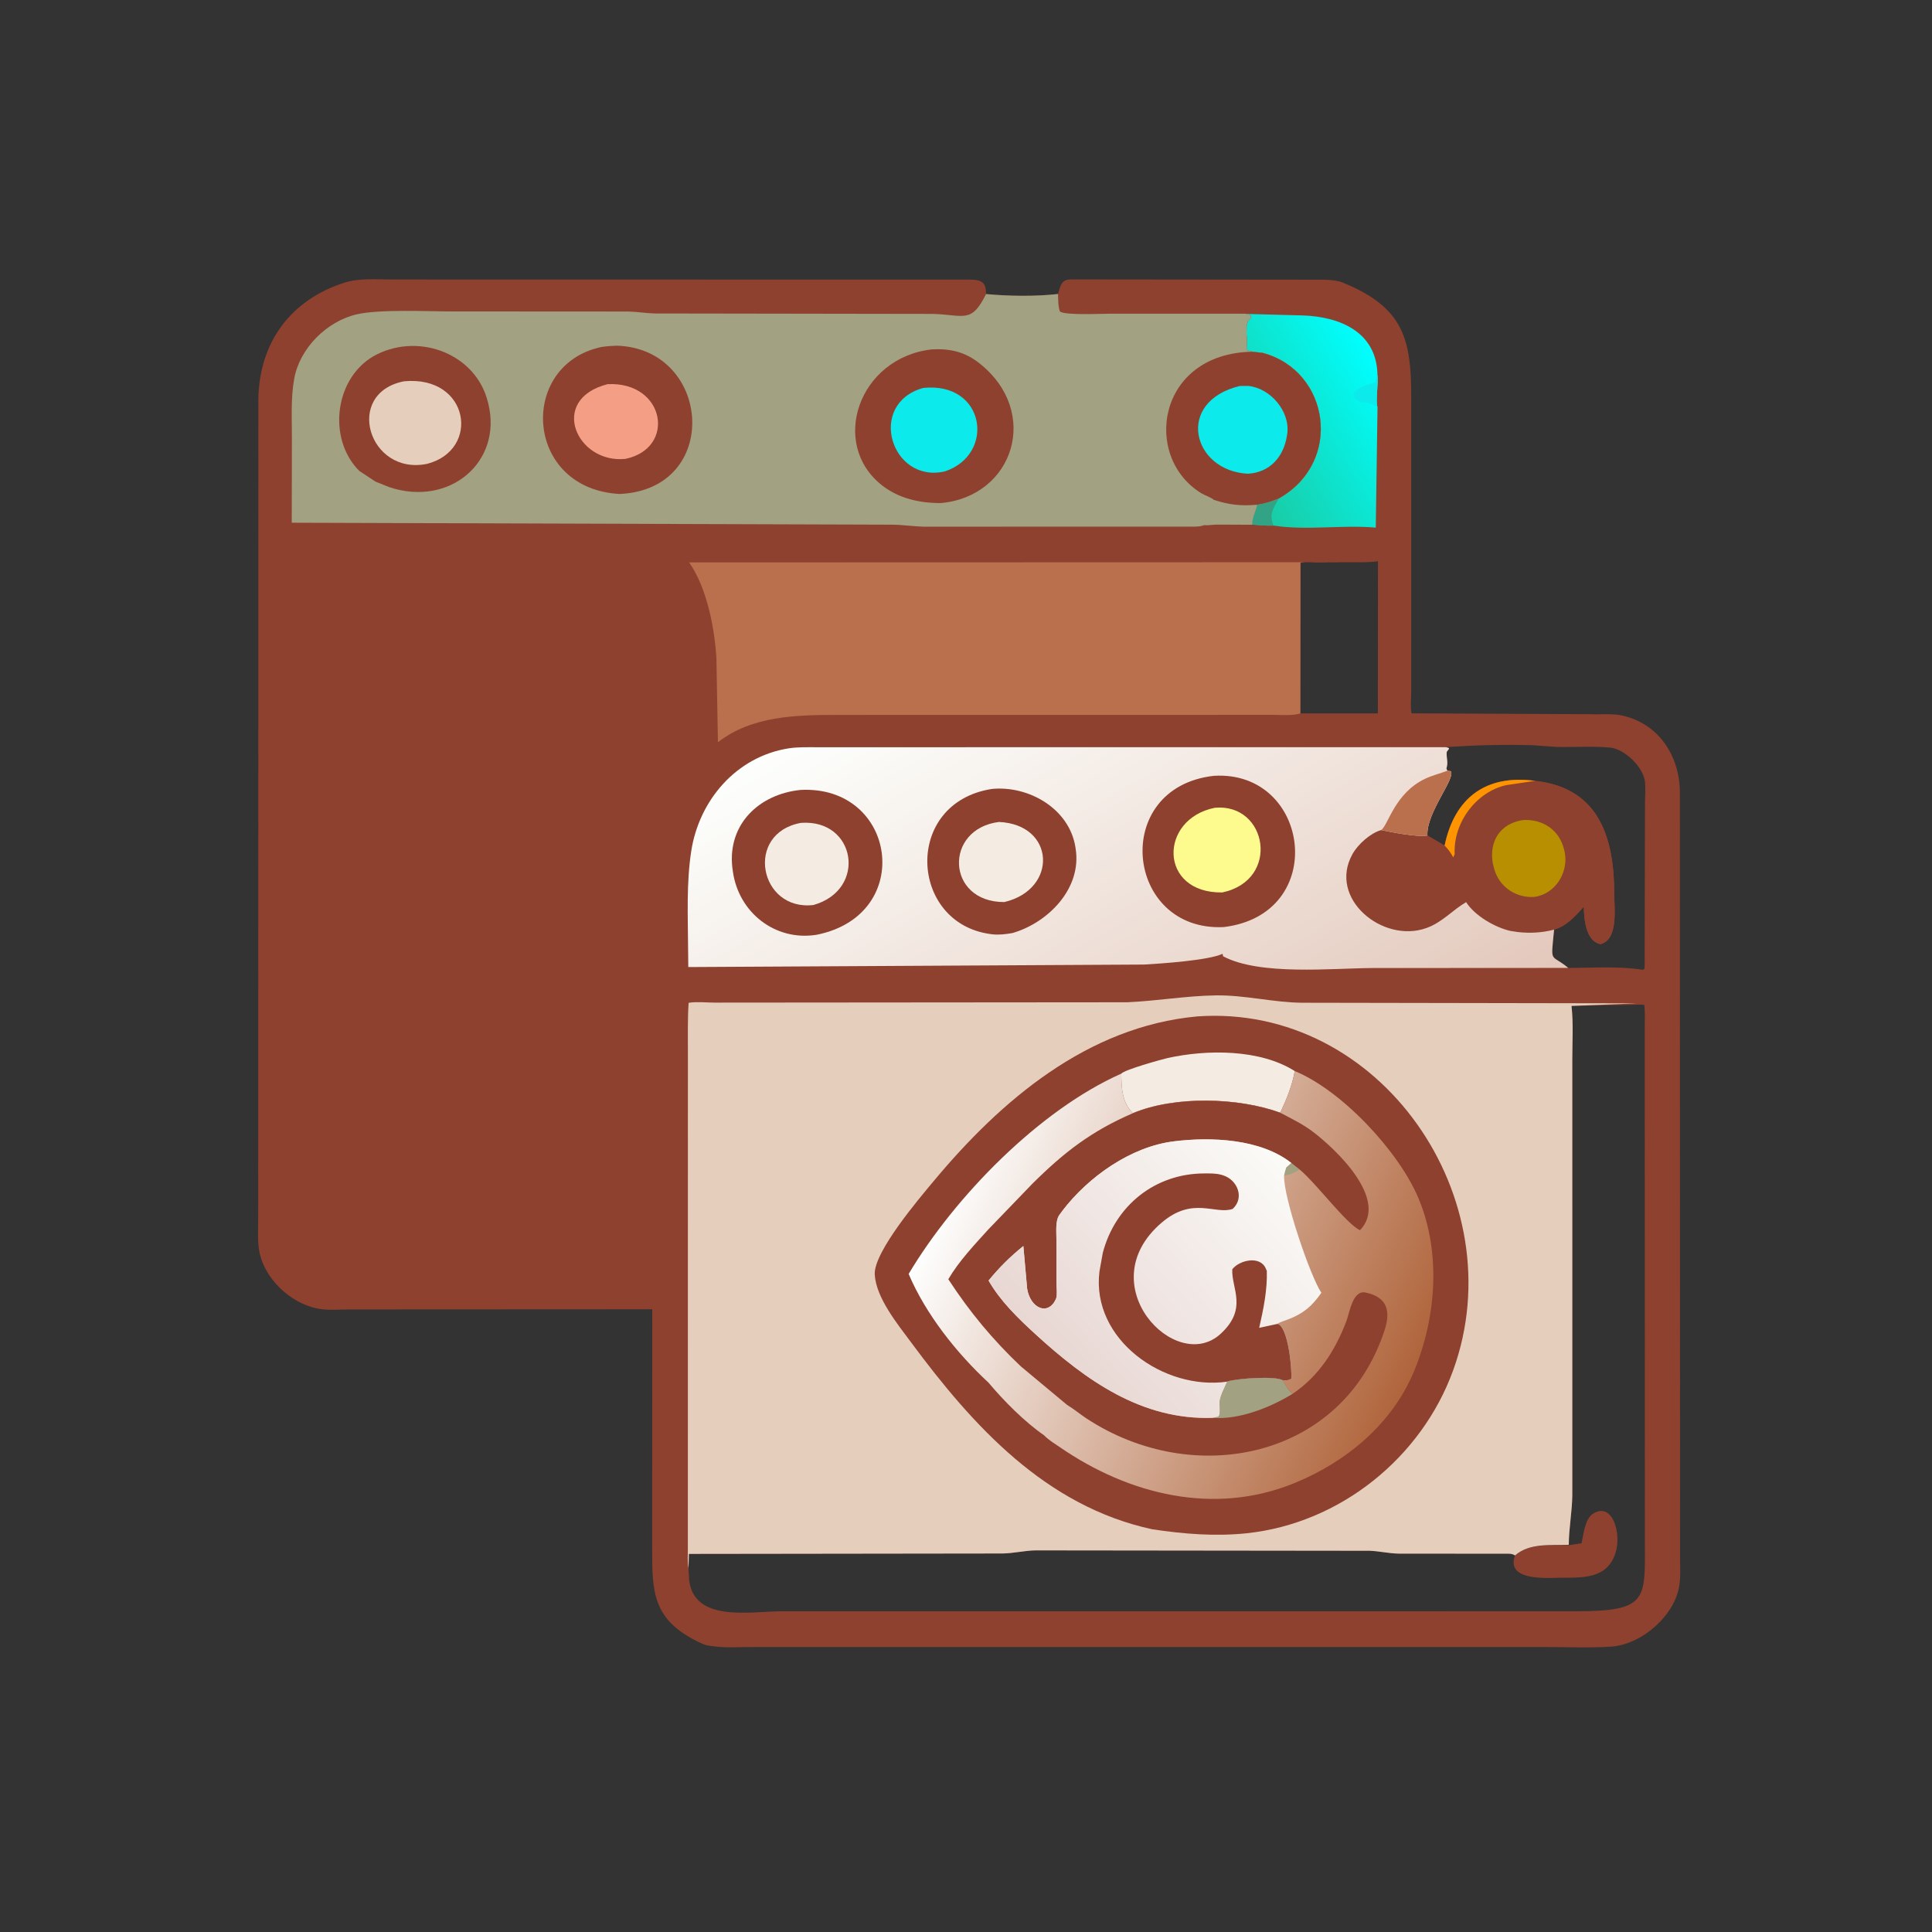 <svg version="1.1" xmlns="http://www.w3.org/2000/svg" style="display: block;" viewBox="0 0 2048 2048" width="640" height="640">
<rect x="0" y="0" width="2048" height="2048" fill="#333333" stroke="none"/>
<defs>
	<linearGradient id="Gradient1" gradientUnits="userSpaceOnUse" x1="1311.46" y1="490.659" x2="1469.33" y2="398.549">
		<stop class="stop0" offset="0" stop-opacity="1" stop-color="rgb(25,204,165)"/>
		<stop class="stop1" offset="1" stop-opacity="1" stop-color="rgb(0,255,255)"/>
	</linearGradient>
	<linearGradient id="Gradient2" gradientUnits="userSpaceOnUse" x1="1309.32" y1="1219.96" x2="1010.93" y2="689.018">
		<stop class="stop0" offset="0" stop-opacity="1" stop-color="rgb(227,200,187)"/>
		<stop class="stop1" offset="1" stop-opacity="1" stop-color="rgb(253,255,253)"/>
	</linearGradient>
	<linearGradient id="Gradient3" gradientUnits="userSpaceOnUse" x1="1499.05" y1="1451.68" x2="1016.41" y2="1232.56">
		<stop class="stop0" offset="0" stop-opacity="1" stop-color="rgb(176,101,60)"/>
		<stop class="stop1" offset="1" stop-opacity="1" stop-color="rgb(254,255,255)"/>
	</linearGradient>
	<linearGradient id="Gradient4" gradientUnits="userSpaceOnUse" x1="1135.09" y1="1457.91" x2="1373.75" y2="1239.38">
		<stop class="stop0" offset="0" stop-opacity="1" stop-color="rgb(232,215,211)"/>
		<stop class="stop1" offset="1" stop-opacity="1" stop-color="rgb(251,251,248)"/>
	</linearGradient>
</defs>
<path transform="translate(0,0)" fill="rgb(142,65,46)" d="M 1121.52 311.655 C 1124.22 302.637 1124.96 296.512 1134.78 296.211 L 1403.75 296.497 C 1410.19 296.746 1417.73 297.213 1423.76 299.653 L 1425.62 300.5 C 1488.26 326.546 1495.83 360.741 1495.95 419.393 L 1495.93 734.633 C 1495.92 741.419 1494.9 749.61 1496.28 756.152 L 1685.5 757.075 C 1696.18 757.634 1708.36 756.188 1718.7 758.343 C 1758.05 766.547 1780.42 801.041 1780.73 839.467 L 1780.93 1652.16 C 1780.97 1660.91 1781.55 1669.81 1780.43 1678.5 L 1780.27 1679.83 C 1775.97 1712.23 1740.44 1743.27 1708 1745.48 C 1685.55 1747.01 1662.37 1745.93 1639.85 1745.94 L 795.891 1745.94 C 783.219 1745.94 769.397 1746.93 756.869 1745.2 L 752.511 1744.63 C 747.562 1744.2 743.514 1742.08 739.128 1739.91 C 691.474 1716.28 691.348 1686.68 691.308 1641.84 L 691.422 1387.89 L 371.874 1388.05 C 360.923 1388.05 347.997 1389.26 337.316 1387.26 C 307.316 1381.66 278.631 1354.24 274.375 1323.49 C 272.964 1313.29 273.729 1302.04 273.71 1291.72 L 273.891 423.083 C 274.81 362.147 308.847 317.511 365.346 299.573 C 381.166 294.55 400.126 296.312 416.613 296.299 L 1029.28 296.413 C 1041.69 296.689 1045.28 300.285 1045.24 311.734 C 1069.5 313.956 1097.27 314.407 1121.52 311.655 z M 1735.26 1065.01 L 1665.85 1066.3 C 1667.98 1084.67 1666.68 1104.45 1666.7 1123 L 1666.71 1584.59 C 1666.55 1602.45 1663.05 1619.74 1662.9 1637.98 C 1643.65 1638.28 1621.51 1635.28 1605.98 1647.67 C 1602.67 1646.56 1598.76 1647 1595.27 1646.99 L 1482.86 1646.9 C 1472.65 1646.78 1462.39 1644.32 1452.05 1643.87 L 1097.62 1643.47 C 1085.89 1643.69 1074.4 1646.63 1062.41 1646.76 L 730.248 1647.18 L 729.858 1662.31 L 730.546 1674.91 C 735.862 1720.31 795.808 1708.05 828.654 1708.03 L 1670.96 1708 C 1747.53 1707.97 1743.76 1695.52 1743.65 1632.54 L 1743.48 1088.91 C 1743.47 1081.07 1744.06 1072.8 1742.94 1065.06 L 1735.26 1065.01 z M 1532.96 791.932 L 1536 792.998 C 1536.01 795.188 1533.6 795.568 1533.51 798 C 1533.27 804.025 1535.38 808.076 1533.29 814.498 L 1534.22 817.061 L 1537.86 817.5 C 1543.49 824.699 1511.5 861.998 1513.14 885.676 L 1531.34 896.343 C 1541.88 845.737 1575 820.746 1627.27 827.748 C 1696.65 835.291 1711.2 890.486 1711.18 948.297 C 1711.18 962.706 1715.78 996.167 1696.5 1000.84 C 1680.8 997.609 1679.1 973.65 1678.87 961.169 C 1669.89 971.142 1660.81 981.572 1647.39 985.441 C 1643.86 1022.86 1643.23 1010.15 1662.44 1026.08 C 1687.91 1026 1716.44 1024.02 1741.55 1028.02 L 1743.09 1027.08 C 1743.78 1023.73 1743.34 1019.1 1743.4 1015.59 L 1743.76 850.469 C 1743.82 843.228 1744.59 835.006 1743.61 827.866 C 1741.49 812.576 1721.85 793.996 1707.13 792.523 L 1705.5 792.4 C 1687.41 790.737 1668.65 792.23 1650.44 791.814 L 1625.15 789.995 C 1594.37 789.067 1563.66 789.931 1532.96 791.932 z M 1431.25 595.969 L 1395.27 596.126 C 1389.99 596.153 1383.71 595.496 1378.55 596.536 L 1378.35 756.206 L 1460.6 756.217 L 1460.69 594.919 C 1451.01 596.399 1441.02 595.97 1431.25 595.969 z"/>
<path transform="translate(0,0)" fill="url(#Gradient1)" d="M 1320.7 332.754 L 1381.3 334.385 C 1420.25 335.784 1458.71 351.783 1460.14 396.245 L 1460.07 397.187 C 1461.43 405.64 1457.91 425.981 1460.23 431.588 L 1458.38 559.311 C 1422.87 556.068 1384.83 562.653 1350.06 557.101 C 1342.61 557.533 1334.79 556.557 1327.32 556.087 C 1327.52 547.959 1330.99 542.671 1332.73 535.014 C 1340.82 533.821 1347.91 531.464 1355.47 528.46 C 1424.52 489.547 1409.3 392.849 1338.44 374.064 L 1327.53 372.841 L 1321.5 371 C 1321.65 365.446 1322.09 359.681 1321.33 354.168 L 1321.5 347 C 1321.51 344.798 1321.33 345.274 1322.01 343.25 L 1323.01 340.25 C 1324.47 339.033 1325.35 338 1326.5 336.51 L 1325.5 334 L 1320.7 332.754 z"/>
<path transform="translate(0,0)" fill="rgb(12,234,236)" d="M 1460.23 431.588 C 1452.06 427.539 1452.49 426.61 1444.16 426.456 C 1440.67 426.391 1418.49 416.478 1458.25 405.005 C 1458.34 401.985 1458.98 399.933 1460.07 397.187 C 1461.43 405.64 1457.91 425.981 1460.23 431.588 z"/>
<path transform="translate(0,0)" fill="rgb(50,164,133)" d="M 1332.73 535.014 C 1340.82 533.821 1347.91 531.464 1355.47 528.46 C 1350.15 539.273 1344.71 544.098 1350.06 557.215 C 1342.61 557.533 1334.79 556.557 1327.32 556.087 C 1327.52 547.959 1330.99 542.671 1332.73 535.014 z"/>
<path transform="translate(0,0)" fill="rgb(142,65,46)" d="M 1531.34 896.343 C 1541.88 845.737 1575 820.746 1627.27 827.748 C 1696.65 835.291 1711.2 890.486 1711.18 948.297 C 1711.18 962.706 1715.78 996.167 1696.5 1000.84 C 1680.8 997.609 1679.1 973.65 1678.87 961.169 C 1669.89 971.142 1660.81 981.572 1647.39 985.441 C 1634.97 988.752 1621.74 989.48 1609 988.007 L 1601 986.792 C 1584.67 983.086 1563.23 970.665 1554.14 956.28 C 1539.26 965.066 1528.91 977.77 1511.86 983.827 C 1465.66 1000.25 1407.58 952.53 1433.58 905.56 C 1439.43 894.981 1452.46 883.317 1464.08 879.897 C 1474.07 882.035 1503.03 887.755 1513.14 885.676 L 1531.34 896.343 z"/>
<path transform="translate(0,0)" fill="rgb(254,149,0)" d="M 1531.34 896.343 C 1541.88 845.737 1575 820.746 1627.27 827.748 L 1596.86 832.236 C 1564.54 839.3 1540.36 872.486 1542.02 905.298 L 1540.5 908.868 C 1538.06 904.476 1535.78 900.933 1532.27 897.287 L 1531.34 896.343 z"/>
<path transform="translate(0,0)" fill="rgb(184,143,1)" d="M 1614.56 869.274 C 1635.39 868.115 1653.05 879.734 1658.05 900.699 L 1658.84 904.283 C 1662.43 925.515 1648.5 947.526 1626.92 950.724 C 1607.48 952.321 1589.51 940.523 1584.03 921.499 L 1582.46 915.416 C 1578.23 891.421 1590.55 872.739 1614.56 869.274 z"/>
<path transform="translate(0,0)" fill="rgb(186,111,77)" d="M 1378.43 756.258 C 1369.74 758.944 1358.65 757.736 1349.75 757.778 L 886.891 757.847 C 844.012 757.885 796.847 758.875 761.031 786.84 L 759.432 698.018 C 757.536 665.969 749.437 623.27 730.519 596.179 L 1431.25 595.977 L 1395.27 596.126 C 1389.99 596.153 1383.71 595.496 1378.55 596.536 L 1378.43 756.258 z"/>
<path transform="translate(0,0)" fill="rgb(142,65,46)" d="M 1662.9 1637.98 L 1676.52 1635.92 C 1678.67 1626.4 1679.97 1610 1688.79 1604.5 C 1709.38 1591.68 1719.26 1625.77 1712.39 1646.56 C 1703.27 1674.22 1677.04 1672.27 1653.6 1672.48 C 1640.78 1672.6 1595.8 1676.41 1605.98 1648.85 C 1621.51 1635.28 1643.65 1638.28 1662.9 1637.98 z"/>
<path transform="translate(0,0)" fill="url(#Gradient2)" d="M 1662.44 1026.03 L 1455.08 1026.15 C 1412.26 1026.33 1335.39 1034.45 1296.5 1013.67 L 1296 1011.05 C 1281.16 1018.14 1229.11 1021.56 1212.53 1022.47 L 729.616 1025.12 L 729.399 1005.08 C 729.204 970.929 727.542 936.283 732.694 902.5 C 740.95 848.375 780.441 802.104 835.942 793.29 C 845.511 791.77 856.011 792.115 865.707 792.092 L 1532.96 792.059 L 1536 792.998 C 1536.01 795.188 1533.6 795.568 1533.51 798 C 1533.27 804.025 1535.38 808.076 1533.29 814.498 L 1534.22 817.061 L 1537.86 817.5 C 1543.49 824.699 1511.5 861.998 1513.14 885.676 C 1503.03 887.755 1474.07 882.035 1464.08 879.897 C 1452.46 883.317 1439.43 894.981 1433.58 905.56 C 1407.58 952.53 1465.66 1000.25 1511.86 983.827 C 1528.91 977.77 1539.26 965.066 1554.14 956.28 C 1563.23 970.665 1584.67 983.086 1601 986.792 L 1609 988.007 C 1621.74 989.48 1634.97 988.752 1647.39 985.441 C 1643.86 1022.86 1643.23 1010.15 1662.44 1026.03 z"/>
<path transform="translate(0,0)" fill="rgb(186,111,77)" d="M 1534.22 817.061 L 1537.86 817.5 C 1543.49 824.699 1511.5 861.998 1513.14 885.676 C 1503.03 887.755 1474.07 882.035 1464.08 879.897 C 1471.61 874.841 1478.3 840.674 1511.03 825.36 C 1518.41 821.907 1526.57 819.936 1534.22 817.061 z"/>
<path transform="translate(0,0)" fill="rgb(142,65,46)" d="M 1051.58 836.302 C 1090.38 832.567 1133.36 857.061 1139.97 897.868 L 1140.21 899.5 C 1146.99 941.694 1111.21 978.056 1073.25 989.073 C 1066.31 990.285 1058.76 991.239 1051.75 990.384 L 1050 990.145 C 963.705 978.768 957.097 850.831 1051.58 836.302 z"/>
<path transform="translate(0,0)" fill="rgb(244,236,226)" d="M 1058.86 871.321 C 1118.71 873.85 1121.73 942.819 1064.59 956.22 C 1002.8 956.372 1000.3 878.759 1058.86 871.321 z"/>
<path transform="translate(0,0)" fill="rgb(142,65,46)" d="M 848.42 837.371 C 950.374 831.857 970.72 969.755 865.926 990.837 L 864.87 991.011 C 821.551 997.586 782.987 967.304 776.895 923.934 L 776.259 919.213 C 771.347 873.561 804.709 841.916 848.42 837.371 z"/>
<path transform="translate(0,0)" fill="rgb(244,236,226)" d="M 849.041 872.282 C 907.406 867.934 919.643 943.18 862.242 959.357 C 804.681 966.016 788.986 883.123 849.041 872.282 z"/>
<path transform="translate(0,0)" fill="rgb(142,65,46)" d="M 1286.77 822.4 C 1389.16 816.195 1409.31 969.178 1297.24 982.732 C 1192.51 987.871 1176.67 834.79 1286.77 822.4 z"/>
<path transform="translate(0,0)" fill="rgb(254,251,142)" d="M 1287.77 856.265 C 1343.56 851.075 1357.78 932.979 1295.67 946.03 C 1228.2 947.043 1228.1 868.256 1287.77 856.265 z"/>
<path transform="translate(0,0)" fill="rgb(162,161,130)" d="M 1121.52 311.655 C 1121.8 317.314 1121.52 324.209 1123.5 330.15 C 1128.88 334.446 1167.23 332.539 1176.21 332.533 L 1317.89 332.55 C 1318.21 332.554 1320.61 332.542 1320.7 332.626 L 1325.5 334 L 1326.5 336.51 C 1325.35 338 1324.47 339.033 1323.01 340.25 L 1322.01 343.25 C 1321.33 345.274 1321.51 344.798 1321.5 347 L 1321.33 354.168 C 1322.09 359.681 1321.65 365.446 1321.5 371 L 1327.53 372.841 L 1338.44 374.064 C 1409.3 392.849 1424.52 489.547 1355.47 528.46 C 1347.91 531.464 1340.82 533.821 1332.73 535.014 C 1330.99 542.671 1327.52 547.959 1327.32 556.259 L 1289.96 556.097 C 1285.61 556.142 1280.49 557.143 1276.27 556.688 C 1272 558.949 1259.91 558.138 1254.53 558.246 L 980.364 558.301 C 968.776 558.169 957.255 556.26 945.77 556.182 L 309.253 554.115 L 309.42 464.136 C 309.463 443.428 308.175 421.911 311.863 401.481 C 317.726 369.005 346.43 340.58 378.166 333.209 C 402.344 327.593 453.203 330.131 478.608 330.121 L 666.302 330.233 C 675.605 330.441 684.781 332.067 694 332.294 L 988.873 332.747 C 1022.04 333.737 1029.66 343.307 1045.24 311.734 C 1069.5 313.956 1097.27 314.407 1121.52 311.655 z"/>
<path transform="translate(0,0)" fill="rgb(142,65,46)" d="M 654.074 366.443 C 754.63 369.823 765.103 518.917 656.752 523.637 C 557.403 518.207 549.296 391.629 632.436 369.088 L 633.968 368.682 C 640.536 366.86 647.299 366.8 654.074 366.443 z"/>
<path transform="translate(0,0)" fill="rgb(244,158,134)" d="M 644.107 407.22 C 705.154 404.214 717.212 475.189 662.936 486.431 C 611.088 491.817 580.934 423.312 644.107 407.22 z"/>
<path transform="translate(0,0)" fill="rgb(142,65,46)" d="M 380.829 499.17 C 346.185 464.599 354.837 397.826 399.744 375.554 C 445.68 352.772 504.573 375.633 517.135 426 L 517.614 427.852 C 532.823 489.977 476.318 537.661 412.694 516.408 L 398.038 510.534 L 380.829 499.17 z"/>
<path transform="translate(0,0)" fill="rgb(230,206,188)" d="M 428.289 404.183 C 497.714 397.648 509.731 477.009 452.779 491.69 C 390.617 504.492 364.229 416.753 428.289 404.183 z"/>
<path transform="translate(0,0)" fill="rgb(142,65,46)" d="M 1327.53 372.841 L 1338.44 374.064 C 1409.3 392.849 1424.52 489.547 1355.47 528.46 C 1347.91 531.464 1340.82 533.821 1332.73 535.014 C 1315.5 536.548 1303.13 535.202 1286.68 529.864 C 1284.55 527.593 1276.99 524.984 1273.91 523.128 C 1210.59 485.037 1226.09 374.628 1327.53 372.841 z"/>
<path transform="translate(0,0)" fill="rgb(12,234,236)" d="M 1314.22 409.148 L 1323 409.092 C 1346.51 411.215 1367.94 436.125 1364.51 460.021 L 1364.27 461.5 C 1360.85 484.138 1346.3 500.838 1322.75 502.185 C 1263.6 499.086 1245.48 425.819 1314.22 409.148 z"/>
<path transform="translate(0,0)" fill="rgb(142,65,46)" d="M 987.64 370.378 L 987.687 370.367 C 1007.34 369.353 1022.92 372.925 1038.44 385.27 C 1103.58 437.076 1074.44 526.266 997.406 533.269 C 975.274 533.356 953.012 528.544 935.171 514.639 C 879.059 470.908 909.847 379.374 987.64 370.378 z"/>
<path transform="translate(0,0)" fill="rgb(12,234,236)" d="M 978.687 411.222 C 1044.44 404.336 1055.65 481.348 1001.9 499.601 C 944.789 513.277 918.216 428.136 978.687 411.222 z"/>
<path transform="translate(0,0)" fill="rgb(230,206,188)" d="M 729.858 1662.31 C 728.568 1655.96 729.167 1648.42 729.152 1641.89 L 729.207 1117.73 C 729.238 1099.53 728.794 1081.2 729.954 1063.03 C 738.294 1061.63 748.688 1062.78 757.21 1062.81 L 1194.91 1062.45 C 1226.27 1061.06 1257.64 1055.58 1288.99 1055.15 C 1319.8 1054.73 1349.99 1062.73 1380.51 1062.95 L 1735.26 1063.57 L 1665.85 1066.3 C 1667.98 1084.67 1666.68 1104.45 1666.7 1123 L 1666.71 1584.59 C 1666.55 1602.45 1663.05 1619.74 1662.98 1637.54 C 1643.65 1638.28 1621.51 1635.28 1605.98 1648.85 C 1602.67 1646.56 1598.76 1647 1595.27 1646.99 L 1482.86 1646.9 C 1472.65 1646.78 1462.39 1644.32 1452.05 1643.87 L 1097.62 1643.47 C 1085.89 1643.69 1074.4 1646.63 1062.41 1646.76 L 730.248 1647.18 L 729.858 1662.31 z"/>
<path transform="translate(0,0)" fill="rgb(142,65,46)" d="M 1269.14 1077.43 C 1463.48 1063.69 1606 1271.11 1540.51 1452.3 C 1506.91 1545.26 1420.49 1614.78 1321.78 1625.29 C 1288.38 1628.85 1254.48 1626.09 1221.44 1621.1 C 1108.59 1596.69 1031.57 1511.83 965.701 1422.84 C 951.723 1403.96 928.593 1375.76 927.269 1351 C 925.996 1327.17 974.83 1269.92 989.325 1252.5 C 1061.11 1166.24 1152.78 1088.16 1269.14 1077.43 z"/>
<path transform="translate(0,0)" fill="rgb(244,236,226)" d="M 1188.64 1138.1 C 1191.73 1134.03 1231.7 1122.9 1237.66 1121.58 C 1279.03 1112.39 1335.53 1111.91 1372.51 1135.38 C 1369.7 1150.93 1363.84 1165.3 1357.13 1179.53 C 1312.31 1163.21 1245.13 1161.51 1200.9 1180.03 C 1189.3 1168.47 1188.76 1153.35 1188.64 1138.1 z"/>
<path transform="translate(0,0)" fill="url(#Gradient3)" d="M 1372.51 1135.38 C 1422.77 1156.06 1482.9 1220.82 1503.59 1270.07 C 1527.86 1327.82 1522.55 1396.88 1498.86 1453.8 C 1475.68 1509.49 1427.2 1549.62 1372.28 1572.1 C 1287.22 1606.93 1196.67 1584.38 1123.79 1534.27 C 1118.32 1530.51 1111.29 1526.33 1106.79 1521.49 C 1086.03 1507.19 1064.19 1485.08 1047.84 1465.64 C 1014.08 1434.39 981.239 1392.97 963.2 1350.43 C 1012.29 1268.09 1101.96 1176.55 1188.64 1138.1 C 1188.76 1153.35 1189.3 1168.47 1200.9 1180.03 C 1245.13 1161.51 1312.31 1163.21 1357.13 1179.53 C 1363.84 1165.3 1369.7 1150.93 1372.51 1135.38 z"/>
<path transform="translate(0,0)" fill="rgb(162,161,130)" d="M 1368.84 1232.75 L 1377.83 1239.85 C 1372.09 1243.13 1367.88 1245.47 1361.18 1246.04 C 1361.73 1243.06 1362.49 1240.36 1363.49 1237.5 L 1368.84 1232.75 z"/>
<path transform="translate(0,0)" fill="rgb(142,65,46)" d="M 1200.9 1180.03 C 1245.13 1161.51 1312.31 1163.21 1357.13 1179.53 C 1368.76 1185.68 1381.01 1191.58 1391.53 1199.55 C 1415.96 1218.07 1472.83 1271.53 1441.68 1304.08 C 1427.05 1297.32 1395.94 1255.09 1377.83 1239.85 L 1368.84 1232.75 C 1336.38 1207.19 1284.15 1204.88 1244.13 1209.89 C 1198.92 1215.54 1153.86 1247.25 1126.29 1283.37 L 1122.8 1288.17 C 1118.62 1294.12 1119.88 1306.21 1119.84 1313.38 L 1119.87 1360.27 C 1119.89 1364.41 1120.99 1373.35 1119.3 1377.04 C 1111.05 1395.1 1092.27 1387.09 1088.8 1366 L 1084.79 1320.83 C 1070.93 1332.07 1059.23 1343.57 1047.95 1357.45 C 1060.33 1379.16 1079.37 1397.61 1097.72 1414.38 C 1151.34 1463.42 1210.42 1505.63 1285.65 1502.96 L 1291 1501.85 C 1294.44 1500.56 1292.34 1488.98 1292.84 1485.43 C 1293.81 1478.52 1298.08 1471.01 1300.81 1464.62 L 1301.21 1464.36 C 1312.78 1461.05 1352.1 1458.36 1359.95 1463.21 C 1362.5 1467.84 1365.91 1474.31 1370.2 1477.53 C 1398.08 1458.76 1415.38 1431.53 1427.19 1400.61 C 1430.71 1391.4 1433.81 1367.31 1447.5 1370.13 C 1471.25 1375.01 1474.05 1390.54 1467.82 1409.76 C 1423.6 1546.28 1265.57 1578.6 1151.58 1503.52 C 1144.77 1499.04 1138.24 1493.44 1131.25 1489.33 L 1082.04 1448.34 C 1052.13 1419.99 1027.86 1390.64 1005.24 1356.03 C 1016.45 1336.94 1032.83 1319.65 1047.65 1303.28 L 1094.41 1254.76 C 1128.28 1221.14 1156.99 1199.04 1200.9 1180.03 z"/>
<path transform="translate(0,0)" fill="rgb(162,161,130)" d="M 1300.81 1464.62 L 1301.21 1464.36 C 1312.78 1461.05 1352.1 1458.36 1359.95 1463.21 C 1362.5 1467.84 1365.91 1474.31 1370.2 1477.53 C 1346.78 1491.88 1313.7 1505.19 1285.65 1502.96 L 1291 1501.85 C 1294.44 1500.56 1292.34 1488.98 1292.84 1485.43 C 1293.81 1478.52 1298.08 1471.01 1300.81 1464.62 z"/>
<path transform="translate(0,0)" fill="url(#Gradient4)" d="M 1285.65 1502.96 C 1210.42 1505.63 1151.34 1463.42 1097.72 1414.38 C 1079.37 1397.61 1060.33 1379.16 1047.95 1357.45 C 1059.23 1343.57 1070.93 1332.07 1084.79 1320.83 L 1088.8 1366 C 1092.27 1387.09 1111.05 1395.1 1119.3 1377.04 C 1120.99 1373.35 1119.89 1364.41 1119.87 1360.27 L 1119.84 1313.38 C 1119.88 1306.21 1118.62 1294.12 1122.8 1288.17 L 1126.29 1283.37 C 1153.86 1247.25 1198.92 1215.54 1244.13 1209.89 C 1284.15 1204.88 1336.38 1207.19 1368.84 1232.75 L 1363.49 1237.5 C 1362.49 1240.36 1361.73 1243.06 1361.18 1246.04 C 1360.13 1268.4 1389.11 1353.57 1400.71 1370.38 C 1390.9 1384.51 1381.78 1392.34 1365.64 1398.54 C 1363.41 1399.47 1355.53 1401.84 1354.28 1403.35 C 1365.42 1406.27 1369.82 1451.64 1368.78 1461.5 C 1365.95 1463.46 1363.24 1463.18 1359.95 1463.21 C 1352.1 1458.36 1312.78 1461.05 1301.21 1464.36 L 1300.81 1464.62 C 1298.08 1471.01 1293.81 1478.52 1292.84 1485.43 C 1292.34 1488.98 1294.44 1500.56 1291 1501.85 L 1285.65 1502.96 z"/>
<path transform="translate(0,0)" fill="rgb(142,65,46)" d="M 1300.81 1464.62 C 1233.98 1474.19 1156.57 1420.15 1165.46 1347.83 L 1169.02 1328 C 1182.28 1277.65 1224.62 1244.06 1276.31 1243.9 C 1282.48 1243.88 1289.02 1243.67 1294.99 1245.42 L 1296.5 1245.9 C 1311.5 1250.57 1319.69 1269.55 1306.68 1281.5 C 1288.16 1287.94 1264.51 1267.73 1231.37 1296.09 C 1154.67 1361.72 1246.21 1457.2 1293.63 1414.16 C 1323.26 1387.25 1305.19 1365.8 1306.26 1345.5 C 1313.75 1335.79 1335.24 1330.85 1341.55 1344.16 L 1342.87 1347.19 C 1343.54 1367.31 1339.25 1388.01 1334.78 1407.58 L 1354.28 1403.35 C 1365.42 1406.27 1369.82 1451.64 1368.78 1461.5 C 1365.95 1463.46 1363.24 1463.18 1359.95 1463.21 C 1352.1 1458.36 1312.78 1461.05 1301.21 1464.36 L 1300.81 1464.62 z"/>
</svg>